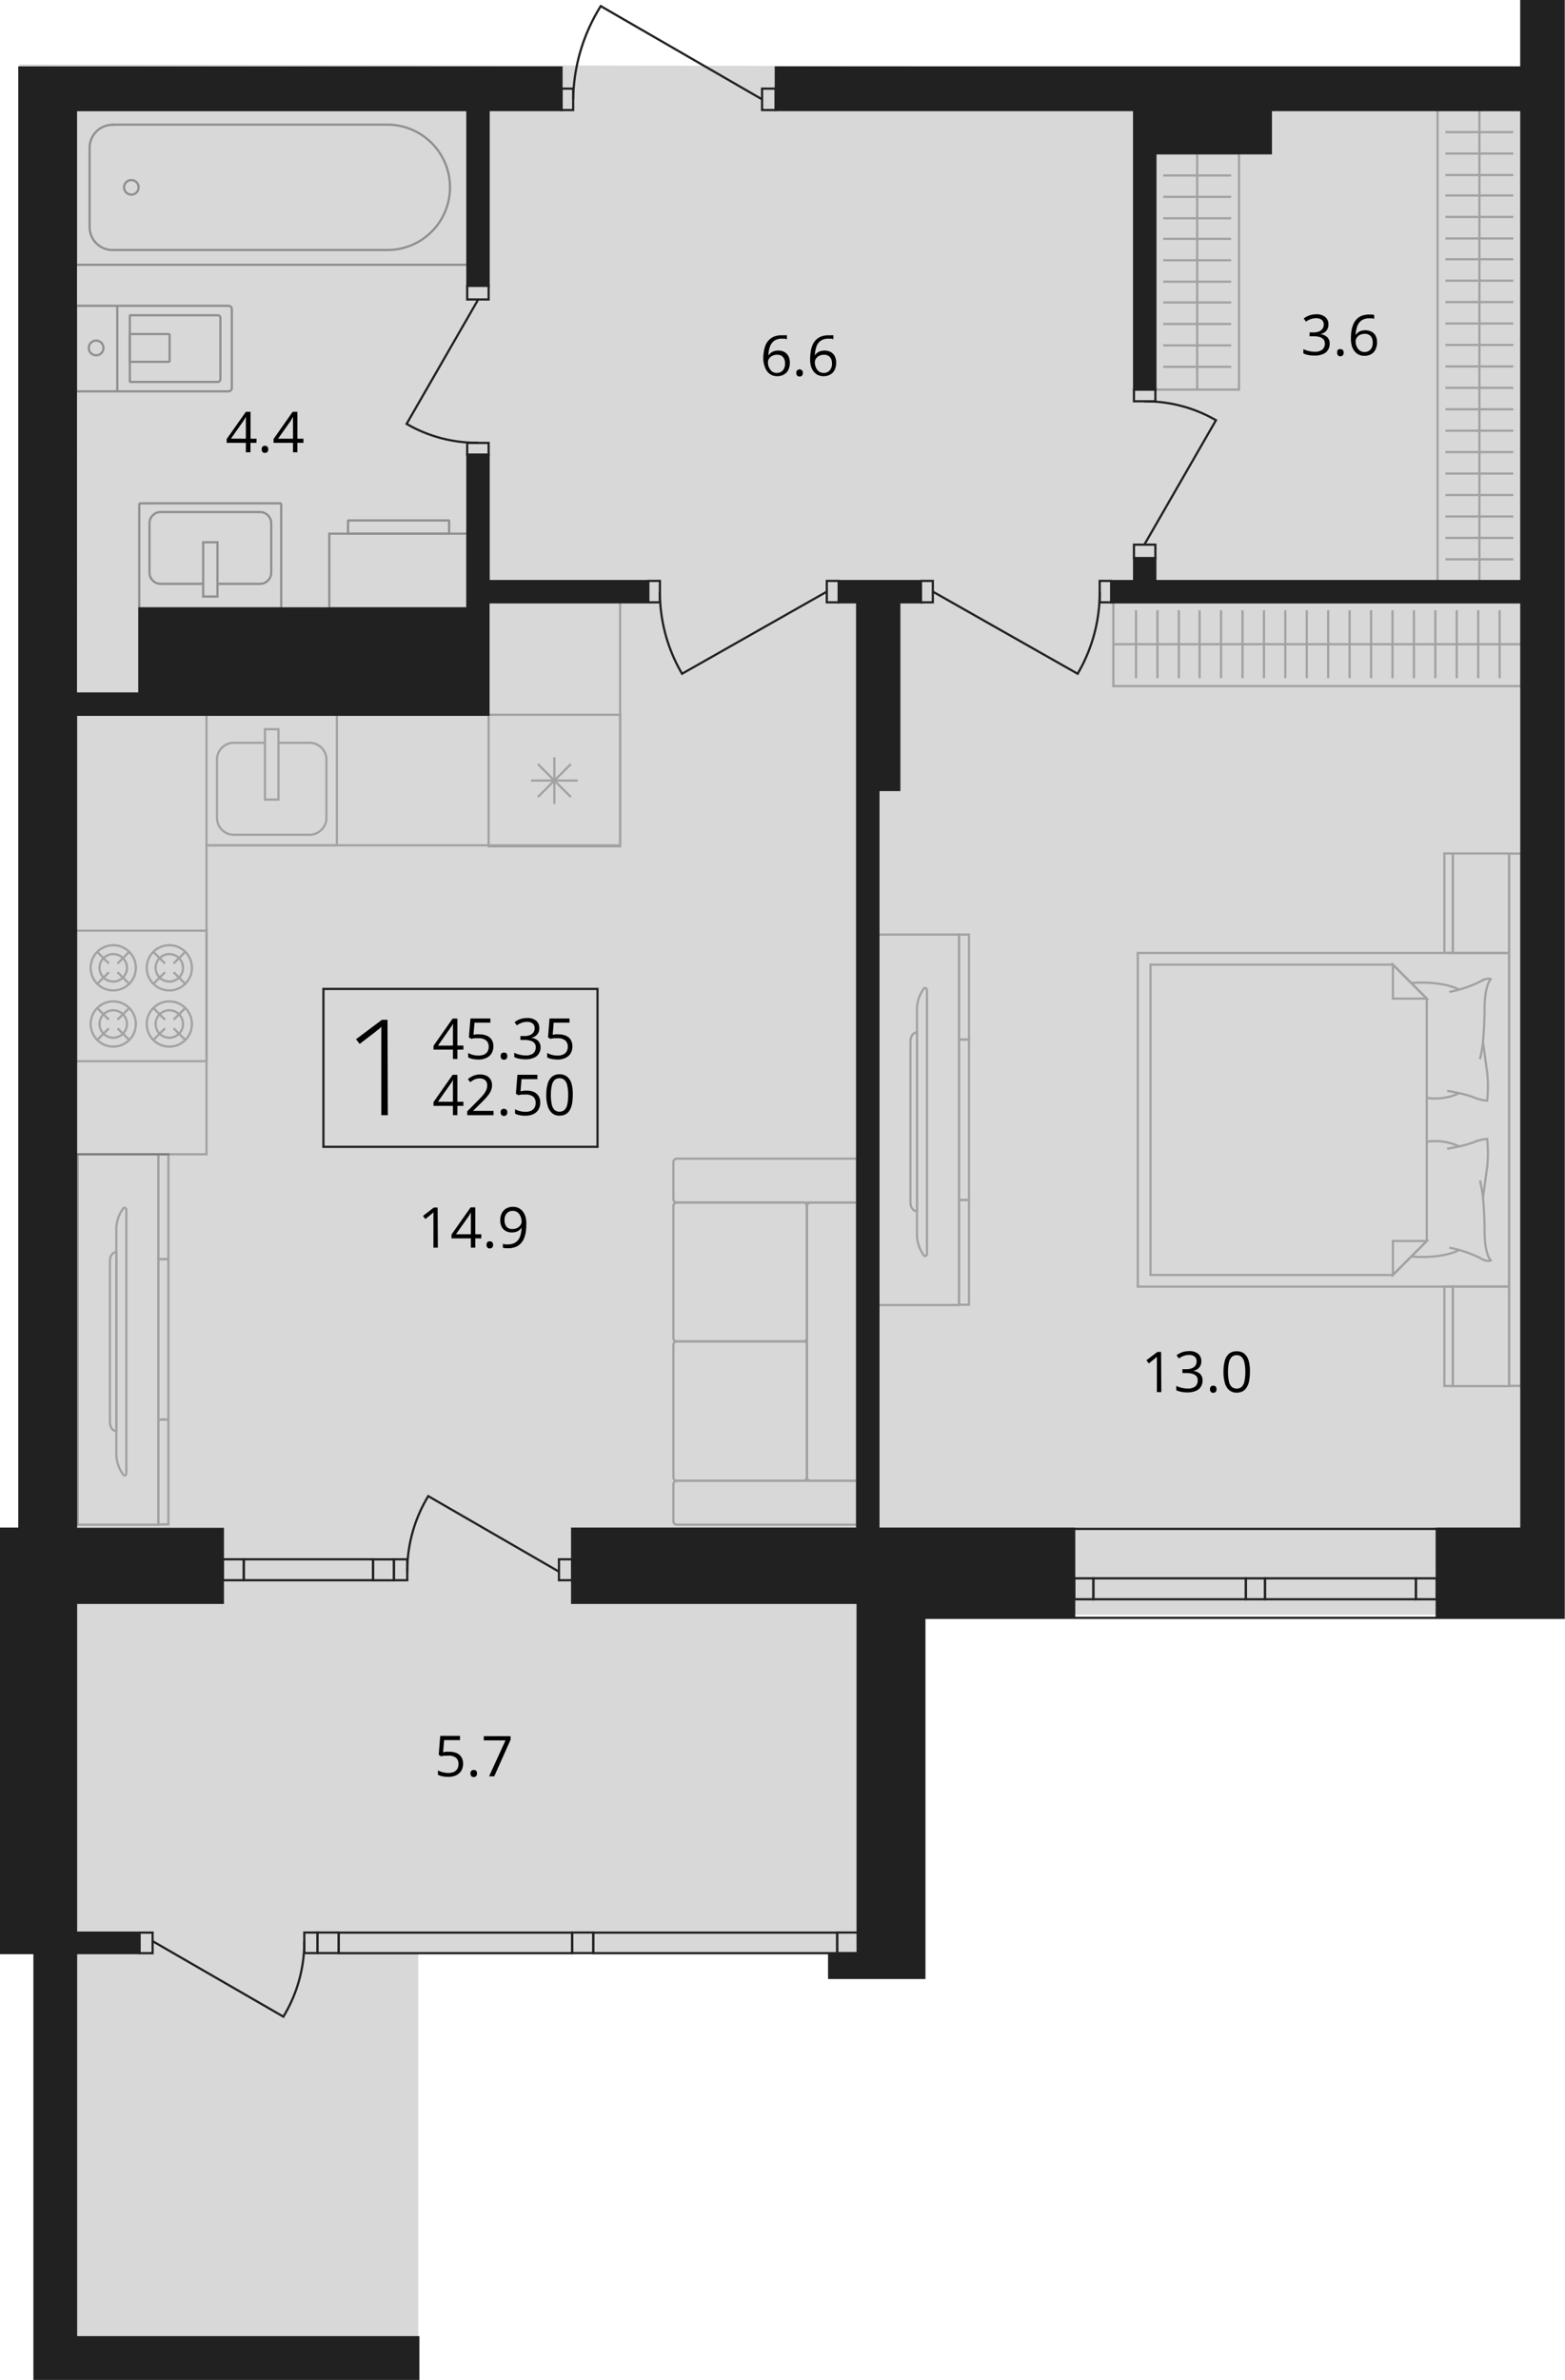 <svg xmlns="http://www.w3.org/2000/svg" viewBox="0 0 197.33 299.93"><defs><style>.cls-1{fill:#d8d8d8;}.cls-2{fill:none;}.cls-2,.cls-5{stroke:#212121;stroke-miterlimit:10;stroke-width:0.28px;}.cls-3{opacity:0.3;}.cls-4{opacity:0.4;}.cls-5{fill:#212121;}</style></defs><g id="Layer_2" data-name="Layer 2"><g id="Layer_2-2" data-name="Layer 2"><polygon class="cls-1" points="191.82 0.14 191.82 8.5 2.44 8.12 2.44 192.65 0.14 192.65 0.14 246.14 4.35 246.14 4.35 299.79 52.74 299.79 52.74 246.14 104.39 246.14 104.39 248.82 116.57 248.82 116.57 203.51 197.18 203.51 197.18 0.14 191.82 0.14"/><rect class="cls-2" x="70.19" y="11.78" width="2.7" height="1.47" transform="translate(84.05 -59.02) rotate(90)"/><rect class="cls-2" x="95.6" y="11.66" width="2.7" height="1.71" transform="translate(109.46 -84.43) rotate(90)"/><path class="cls-2" d="M72.27,12.52A22.71,22.71,0,0,1,75.75.77L96.09,12.52"/><rect class="cls-2" x="58.91" y="55.82" width="2.7" height="1.47"/><rect class="cls-2" x="58.91" y="36.03" width="2.7" height="1.71"/><path class="cls-2" d="M60.27,55.8a17.6,17.6,0,0,1-9-2.38l9-15.63"/><path d="M55.21,157.24h-.56v-3.93c0-.1,0-.19,0-.27a2.28,2.28,0,0,1,0-.26,1.71,1.71,0,0,1-.21.19l-.23.2-.57.46-.31-.39,1.37-1.06h.48Z"/><path d="M60.69,156.07h-.76v1.17h-.56v-1.17H56.93v-.49l2.41-3.42h.59v3.39h.76Zm-1.32-.52V153.9c0-.13,0-.25,0-.35a2.71,2.71,0,0,1,0-.29c0-.08,0-.17,0-.25s0-.16,0-.24h0a2.7,2.7,0,0,1-.15.29,2.29,2.29,0,0,1-.17.28l-1.56,2.21Z"/><path d="M61.35,156.88a.46.46,0,0,1,.11-.34.43.43,0,0,1,.29-.1.44.44,0,0,1,.3.1.43.43,0,0,1,.12.34.45.45,0,0,1-.12.35.44.44,0,0,1-.3.11.44.44,0,0,1-.29-.11A.49.49,0,0,1,61.35,156.88Z"/><path d="M66.36,154.34a6.69,6.69,0,0,1-.06.9,4,4,0,0,1-.22.81,2.06,2.06,0,0,1-.42.66,1.63,1.63,0,0,1-.66.44,2.43,2.43,0,0,1-.94.16h-.34l-.31-.06v-.5a1.11,1.11,0,0,0,.3.07,1.87,1.87,0,0,0,.34,0,1.6,1.6,0,0,0,1-.28,1.52,1.52,0,0,0,.54-.76,3.92,3.92,0,0,0,.18-1.07h0a1.27,1.27,0,0,1-.27.3,1.36,1.36,0,0,1-.41.23,1.89,1.89,0,0,1-.56.08,1.53,1.53,0,0,1-.76-.18,1.22,1.22,0,0,1-.51-.52,1.76,1.76,0,0,1-.18-.83,1.93,1.93,0,0,1,.19-.9,1.45,1.45,0,0,1,.56-.59,1.67,1.67,0,0,1,.85-.21,1.74,1.74,0,0,1,.69.14,1.68,1.68,0,0,1,.54.43,2,2,0,0,1,.35.69A3.16,3.16,0,0,1,66.36,154.34Zm-1.71-1.74a1,1,0,0,0-.74.3,1.23,1.23,0,0,0-.29.91,1.17,1.17,0,0,0,.25.79.93.93,0,0,0,.75.29,1.28,1.28,0,0,0,.61-.14,1.09,1.09,0,0,0,.4-.36.79.79,0,0,0,.14-.45,1.73,1.73,0,0,0-.27-.9,1.07,1.07,0,0,0-.35-.32A1,1,0,0,0,64.65,152.6Z"/><path d="M56.7,220.77a2.21,2.21,0,0,1,.89.17,1.34,1.34,0,0,1,.59.51,1.48,1.48,0,0,1,.21.81,1.7,1.7,0,0,1-.22.89,1.53,1.53,0,0,1-.65.58,2.25,2.25,0,0,1-1,.2,3.35,3.35,0,0,1-.73-.07,1.66,1.66,0,0,1-.57-.2v-.55a2.16,2.16,0,0,0,.61.24,2.86,2.86,0,0,0,.7.09,1.74,1.74,0,0,0,.67-.12,1,1,0,0,0,.45-.38,1.09,1.09,0,0,0,.16-.63,1,1,0,0,0-.31-.78,1.45,1.45,0,0,0-1-.27l-.47,0-.42.08-.29-.19.19-2.38H58v.53H56l-.13,1.53.34-.06A3.28,3.28,0,0,1,56.7,220.77Z"/><path d="M59.32,223.5a.43.43,0,0,1,.12-.34.41.41,0,0,1,.29-.1.38.38,0,0,1,.41.44.45.45,0,0,1-.12.35.44.44,0,0,1-.29.11.42.42,0,0,1-.29-.11A.45.45,0,0,1,59.32,223.5Z"/><path d="M61.67,223.86l2.07-4.53H61v-.53h3.38v.45l-2.06,4.61Z"/><path d="M146.43,175.44h-.56V171.5a2.62,2.62,0,0,0,0-.27,2.29,2.29,0,0,1,0-.25l-.2.19-.24.19-.57.47-.31-.4,1.38-1.05h.47Z"/><path d="M151.47,171.56a1.25,1.25,0,0,1-.13.59,1.16,1.16,0,0,1-.36.4,1.46,1.46,0,0,1-.56.22v0a1.48,1.48,0,0,1,.91.39,1.13,1.13,0,0,1,.3.81,1.42,1.42,0,0,1-.21.78,1.24,1.24,0,0,1-.63.53,2.57,2.57,0,0,1-1.08.2,3.38,3.38,0,0,1-.74-.07,2.54,2.54,0,0,1-.66-.21v-.54a3.5,3.5,0,0,0,.69.24,3.08,3.08,0,0,0,.72.09,1.51,1.51,0,0,0,1-.27,1,1,0,0,0,.3-.76.79.79,0,0,0-.17-.53,1,1,0,0,0-.49-.29,2.48,2.48,0,0,0-.77-.1h-.5v-.49h.51a1.78,1.78,0,0,0,.69-.12,1,1,0,0,0,.44-.34.91.91,0,0,0,.15-.52.73.73,0,0,0-.25-.6,1.08,1.08,0,0,0-.7-.21,1.88,1.88,0,0,0-.49.06,2.6,2.6,0,0,0-.42.15c-.12.07-.25.14-.38.23l-.29-.4a3,3,0,0,1,.67-.37,2.57,2.57,0,0,1,.9-.15,1.67,1.67,0,0,1,1.17.35A1.17,1.17,0,0,1,151.47,171.56Z"/><path d="M152.57,175.08a.45.45,0,0,1,.12-.35.39.39,0,0,1,.28-.1.44.44,0,0,1,.3.1.45.45,0,0,1,.12.35.43.43,0,0,1-.12.34.4.4,0,0,1-.3.11.36.36,0,0,1-.28-.11A.43.43,0,0,1,152.57,175.08Z"/><path d="M157.6,172.9a6,6,0,0,1-.09,1.1,2.33,2.33,0,0,1-.3.82,1.39,1.39,0,0,1-.51.51,1.57,1.57,0,0,1-.77.18,1.41,1.41,0,0,1-.93-.31,1.81,1.81,0,0,1-.55-.89,4.83,4.83,0,0,1-.18-1.41,5.16,5.16,0,0,1,.16-1.39,1.82,1.82,0,0,1,.53-.9,1.45,1.45,0,0,1,1-.31,1.38,1.38,0,0,1,.94.31,1.81,1.81,0,0,1,.55.89A4.81,4.81,0,0,1,157.6,172.9Zm-2.76,0a5.57,5.57,0,0,0,.11,1.18,1.36,1.36,0,0,0,.35.7,1,1,0,0,0,1.26,0,1.36,1.36,0,0,0,.35-.7,5.5,5.5,0,0,0,.11-1.18,4.8,4.8,0,0,0-.11-1.16,1.39,1.39,0,0,0-.34-.71.86.86,0,0,0-.64-.24.88.88,0,0,0-.64.24,1.47,1.47,0,0,0-.34.71A5.37,5.37,0,0,0,154.84,172.9Z"/><path d="M32.34,55.81h-.76V57H31V55.81H28.58v-.48L31,51.9h.59v3.39h.76ZM31,55.29V53.64c0-.13,0-.24,0-.35A2.44,2.44,0,0,1,31,53c0-.09,0-.18,0-.26s0-.16,0-.24h0a2.7,2.7,0,0,1-.15.29,2.29,2.29,0,0,1-.17.28l-1.56,2.21Z"/><path d="M33,56.62a.46.46,0,0,1,.11-.34.43.43,0,0,1,.29-.1.44.44,0,0,1,.3.1.43.43,0,0,1,.12.34.45.45,0,0,1-.12.35.44.44,0,0,1-.3.11.44.44,0,0,1-.29-.11A.49.49,0,0,1,33,56.62Z"/><path d="M38.26,55.81H37.5V57h-.56V55.81H34.49v-.48L36.9,51.9h.6v3.39h.76Zm-1.32-.52v-2c0-.1,0-.2,0-.28a2.35,2.35,0,0,0,0-.26,1.93,1.93,0,0,0,0-.24h0a2.7,2.7,0,0,1-.15.29,1.48,1.48,0,0,1-.17.28l-1.56,2.21Z"/><path d="M96.24,45.23a5.18,5.18,0,0,1,.07-.89,3.4,3.4,0,0,1,.21-.82,1.92,1.92,0,0,1,.42-.65,1.8,1.8,0,0,1,.65-.45,2.45,2.45,0,0,1,1-.16,1.94,1.94,0,0,1,.33,0,1.17,1.17,0,0,1,.3,0v.49l-.29-.07-.33,0a1.71,1.71,0,0,0-1,.28,1.61,1.61,0,0,0-.53.76,3.59,3.59,0,0,0-.18,1.08h0a1.64,1.64,0,0,1,.28-.31,1.18,1.18,0,0,1,.4-.22,1.55,1.55,0,0,1,.55-.09,1.61,1.61,0,0,1,.78.18,1.28,1.28,0,0,1,.51.52,1.78,1.78,0,0,1,.18.83,2.14,2.14,0,0,1-.19.91,1.36,1.36,0,0,1-.56.58,1.65,1.65,0,0,1-.85.21,1.69,1.69,0,0,1-.68-.14,1.58,1.58,0,0,1-.54-.42,1.86,1.86,0,0,1-.36-.7A3.16,3.16,0,0,1,96.24,45.23ZM97.94,47a1,1,0,0,0,.76-.31,1.27,1.27,0,0,0,.28-.91,1.13,1.13,0,0,0-.25-.78.93.93,0,0,0-.76-.29,1.16,1.16,0,0,0-.6.14,1,1,0,0,0-.4.36.76.76,0,0,0-.14.44,1.89,1.89,0,0,0,.06.47,1.72,1.72,0,0,0,.21.43,1.1,1.1,0,0,0,.35.33A1,1,0,0,0,97.94,47Z"/><path d="M100.41,47a.41.41,0,0,1,.12-.34.42.42,0,0,1,.29-.11.44.44,0,0,1,.29.11.41.41,0,0,1,.12.34.45.45,0,0,1-.12.35.44.44,0,0,1-.29.11.42.42,0,0,1-.29-.11A.45.45,0,0,1,100.41,47Z"/><path d="M102.15,45.23a6.42,6.42,0,0,1,.07-.89,3,3,0,0,1,.22-.82,1.89,1.89,0,0,1,.41-.65,1.84,1.84,0,0,1,.66-.45,2.4,2.4,0,0,1,.94-.16,1.94,1.94,0,0,1,.33,0,1.17,1.17,0,0,1,.3,0v.49a1.77,1.77,0,0,0-.29-.07l-.33,0a1.66,1.66,0,0,0-1,.28,1.49,1.49,0,0,0-.53.76,3.92,3.92,0,0,0-.19,1.08h0a1.31,1.31,0,0,1,.27-.31,1.29,1.29,0,0,1,.4-.22,1.76,1.76,0,0,1,1.33.09,1.28,1.28,0,0,1,.51.52,1.78,1.78,0,0,1,.18.83,2,2,0,0,1-.19.91,1.34,1.34,0,0,1-.55.58,1.69,1.69,0,0,1-.86.21,1.72,1.72,0,0,1-.68-.14,1.68,1.68,0,0,1-.54-.42,2.2,2.2,0,0,1-.36-.7A3.5,3.5,0,0,1,102.15,45.23ZM103.86,47a1,1,0,0,0,.75-.31,1.27,1.27,0,0,0,.29-.91,1.13,1.13,0,0,0-.26-.78.93.93,0,0,0-.76-.29,1.16,1.16,0,0,0-.6.14,1.07,1.07,0,0,0-.4.36.84.84,0,0,0-.14.44,1.53,1.53,0,0,0,.07.47,1.4,1.4,0,0,0,.2.43,1.1,1.1,0,0,0,.35.33A1,1,0,0,0,103.86,47Z"/><path d="M167.5,40.9a1.18,1.18,0,0,1-.13.58,1,1,0,0,1-.37.41,1.35,1.35,0,0,1-.55.22v0a1.5,1.5,0,0,1,.91.39,1.11,1.11,0,0,1,.3.81,1.42,1.42,0,0,1-.21.78,1.29,1.29,0,0,1-.63.53,2.58,2.58,0,0,1-1.08.19,4.18,4.18,0,0,1-.74-.06,2.54,2.54,0,0,1-.66-.21V44a3.5,3.5,0,0,0,.69.24,3,3,0,0,0,.72.09,1.46,1.46,0,0,0,1-.28,1,1,0,0,0,.3-.75.77.77,0,0,0-.17-.53,1.08,1.08,0,0,0-.49-.3,2.86,2.86,0,0,0-.77-.09h-.5v-.49h.5a1.79,1.79,0,0,0,.7-.12,1,1,0,0,0,.44-.35.89.89,0,0,0,.15-.52.72.72,0,0,0-.25-.59,1.1,1.1,0,0,0-.7-.21,1.88,1.88,0,0,0-.49.06,1.5,1.5,0,0,0-.42.15,2.88,2.88,0,0,0-.38.22l-.29-.39a2.49,2.49,0,0,1,.67-.37,2.53,2.53,0,0,1,.9-.16,1.67,1.67,0,0,1,1.17.36A1.17,1.17,0,0,1,167.5,40.9Z"/><path d="M168.6,44.41a.46.46,0,0,1,.11-.34A.43.43,0,0,1,169,44a.44.44,0,0,1,.3.1.43.43,0,0,1,.12.34.45.45,0,0,1-.12.35.4.4,0,0,1-.3.11.39.39,0,0,1-.29-.11A.49.49,0,0,1,168.6,44.41Z"/><path d="M170.34,42.61a6.54,6.54,0,0,1,.06-.89,4,4,0,0,1,.22-.81,2.06,2.06,0,0,1,.42-.66,1.8,1.8,0,0,1,.65-.45,2.64,2.64,0,0,1,.94-.16l.34,0,.3.05v.49a1.36,1.36,0,0,0-.29-.06,1.83,1.83,0,0,0-.33,0,1.65,1.65,0,0,0-1,.28,1.57,1.57,0,0,0-.53.76,3.92,3.92,0,0,0-.19,1.08h0a1.4,1.4,0,0,1,.28-.32,1.18,1.18,0,0,1,.4-.22,1.81,1.81,0,0,1,1.32.1,1.24,1.24,0,0,1,.52.52,1.76,1.76,0,0,1,.18.83,1.93,1.93,0,0,1-.2.9,1.31,1.31,0,0,1-.55.59,1.65,1.65,0,0,1-.85.2,1.53,1.53,0,0,1-.68-.14,1.37,1.37,0,0,1-.54-.42,1.86,1.86,0,0,1-.36-.7A3.16,3.16,0,0,1,170.34,42.61Zm1.7,1.75a1,1,0,0,0,.76-.3,1.29,1.29,0,0,0,.28-.91,1.15,1.15,0,0,0-.25-.79,1,1,0,0,0-.76-.29,1.34,1.34,0,0,0-.61.14,1.14,1.14,0,0,0-.39.36.79.79,0,0,0-.14.45,1.88,1.88,0,0,0,.06.46,1.78,1.78,0,0,0,.21.44,1.07,1.07,0,0,0,.35.32A1,1,0,0,0,172,44.36Z"/><path d="M58.43,132.28h-.76v1.18h-.56v-1.18H54.66v-.48l2.41-3.43h.6v3.4h.76Zm-1.32-.51v-2c0-.11,0-.2,0-.29s0-.17,0-.26V129h0l-.15.29-.18.27-1.56,2.22Z"/><path d="M60.51,130.36a2.13,2.13,0,0,1,.9.18,1.31,1.31,0,0,1,.59.5,1.5,1.5,0,0,1,.21.81,1.72,1.72,0,0,1-.23.9,1.4,1.4,0,0,1-.65.57,2.22,2.22,0,0,1-1,.21,4.21,4.21,0,0,1-.73-.07,1.89,1.89,0,0,1-.57-.21v-.55a2.67,2.67,0,0,0,.61.25,3.42,3.42,0,0,0,.7.08,1.71,1.71,0,0,0,.67-.12.93.93,0,0,0,.45-.37,1.14,1.14,0,0,0,.16-.63,1,1,0,0,0-.31-.78,1.39,1.39,0,0,0-1-.28,2.63,2.63,0,0,0-.47,0,3.51,3.51,0,0,0-.43.07l-.29-.19.2-2.37h2.51v.52h-2l-.13,1.53.34-.06A3.38,3.38,0,0,1,60.51,130.36Z"/><path d="M63.13,133.1a.45.45,0,0,1,.12-.35.48.48,0,0,1,.29-.1.51.51,0,0,1,.3.1.45.45,0,0,1,.12.35.46.46,0,0,1-.12.35.45.45,0,0,1-.3.1.43.43,0,0,1-.29-.1A.46.46,0,0,1,63.13,133.1Z"/><path d="M68,129.58a1.25,1.25,0,0,1-.13.59,1.16,1.16,0,0,1-.36.4,1.46,1.46,0,0,1-.56.22v0a1.5,1.5,0,0,1,.91.39,1.13,1.13,0,0,1,.3.81,1.42,1.42,0,0,1-.21.78,1.24,1.24,0,0,1-.63.53,2.57,2.57,0,0,1-1.08.2,4.14,4.14,0,0,1-.74-.07,2.54,2.54,0,0,1-.66-.21v-.54a3.5,3.5,0,0,0,.69.24,3.08,3.08,0,0,0,.72.09,1.51,1.51,0,0,0,1-.27,1,1,0,0,0,.3-.76.77.77,0,0,0-.17-.53,1,1,0,0,0-.49-.29,2.48,2.48,0,0,0-.77-.1h-.5v-.49h.5a1.79,1.79,0,0,0,.7-.12,1,1,0,0,0,.44-.34.91.91,0,0,0,.15-.52.73.73,0,0,0-.25-.6,1.08,1.08,0,0,0-.7-.21,1.88,1.88,0,0,0-.49.06,2.6,2.6,0,0,0-.42.15,3.85,3.85,0,0,0-.38.23l-.29-.4a2.49,2.49,0,0,1,.67-.37,2.57,2.57,0,0,1,.9-.15,1.67,1.67,0,0,1,1.17.35A1.17,1.17,0,0,1,68,129.58Z"/><path d="M70.48,130.36a2,2,0,0,1,.89.18,1.26,1.26,0,0,1,.59.5,1.5,1.5,0,0,1,.21.81,1.72,1.72,0,0,1-.22.9,1.45,1.45,0,0,1-.65.57,2.25,2.25,0,0,1-1,.21,4.11,4.11,0,0,1-.73-.07,2.07,2.07,0,0,1-.58-.21v-.55a2.76,2.76,0,0,0,.62.25,3.42,3.42,0,0,0,.7.08,1.74,1.74,0,0,0,.67-.12,1,1,0,0,0,.45-.37,1.14,1.14,0,0,0,.16-.63,1,1,0,0,0-.31-.78,1.42,1.42,0,0,0-1-.28,2.71,2.71,0,0,0-.47,0,3,3,0,0,0-.42.07l-.29-.19.19-2.37h2.52v.52h-2l-.12,1.53.34-.06A3.18,3.18,0,0,1,70.48,130.36Z"/><path d="M58.43,139.37h-.76v1.17h-.56v-1.17H54.66v-.48l2.41-3.43h.6v3.39h.76Zm-1.32-.52v-2c0-.1,0-.2,0-.28s0-.18,0-.26v-.24h0l-.15.3a3.16,3.16,0,0,1-.18.27l-1.56,2.21Z"/><path d="M62.23,140.54H58.91v-.48l1.36-1.37c.25-.25.46-.48.63-.68a2.51,2.51,0,0,0,.39-.59,1.46,1.46,0,0,0,.14-.63.84.84,0,0,0-.26-.66,1,1,0,0,0-.67-.22,1.62,1.62,0,0,0-.64.12,2.51,2.51,0,0,0-.57.35L59,136a1.9,1.9,0,0,1,.44-.3,2,2,0,0,1,.5-.21,2.2,2.2,0,0,1,.58-.08,2,2,0,0,1,.81.16,1.19,1.19,0,0,1,.52.47,1.28,1.28,0,0,1,.19.71,1.71,1.71,0,0,1-.16.75,3.08,3.08,0,0,1-.45.68c-.19.23-.41.46-.67.72L59.64,140v0h2.59Z"/><path d="M63.13,140.18a.38.38,0,0,1,.41-.44.45.45,0,0,1,.3.1.43.43,0,0,1,.12.34.45.45,0,0,1-.12.35.46.46,0,0,1-.3.11.44.44,0,0,1-.29-.11A.45.45,0,0,1,63.13,140.18Z"/><path d="M66.42,137.45a2.22,2.22,0,0,1,.9.17,1.4,1.4,0,0,1,.59.51,1.48,1.48,0,0,1,.21.81,1.8,1.8,0,0,1-.22.89,1.52,1.52,0,0,1-.65.58,2.39,2.39,0,0,1-1,.2,3.45,3.45,0,0,1-.74-.07,1.82,1.82,0,0,1-.57-.2v-.55a2.36,2.36,0,0,0,.62.24,2.84,2.84,0,0,0,.69.09,1.79,1.79,0,0,0,.68-.12,1,1,0,0,0,.45-.38,1.17,1.17,0,0,0,.16-.63,1,1,0,0,0-.31-.78,1.47,1.47,0,0,0-1-.27l-.47,0-.42.08-.29-.19.19-2.38h2.52V136h-2l-.13,1.53.34-.06A3.38,3.38,0,0,1,66.42,137.45Z"/><path d="M72.22,138a6.12,6.12,0,0,1-.09,1.1,2.64,2.64,0,0,1-.3.82,1.34,1.34,0,0,1-.52.51,1.61,1.61,0,0,1-.76.17,1.36,1.36,0,0,1-.93-.31,1.77,1.77,0,0,1-.55-.89,4.39,4.39,0,0,1-.19-1.4,5.21,5.21,0,0,1,.17-1.4,1.83,1.83,0,0,1,.53-.89,1.44,1.44,0,0,1,1-.32,1.46,1.46,0,0,1,.94.31,1.84,1.84,0,0,1,.55.9A4.76,4.76,0,0,1,72.22,138Zm-2.76,0a5.4,5.4,0,0,0,.11,1.17,1.39,1.39,0,0,0,.35.71,1,1,0,0,0,1.26,0,1.4,1.4,0,0,0,.35-.7,5.57,5.57,0,0,0,.11-1.18,5.47,5.47,0,0,0-.11-1.17,1.43,1.43,0,0,0-.34-.7.88.88,0,0,0-.64-.24.86.86,0,0,0-.64.24,1.35,1.35,0,0,0-.34.7A5.47,5.47,0,0,0,69.46,138Z"/><path d="M48.9,140.54h-.82v-9.92c0-.25,0-.47,0-.66s0-.38,0-.56a4.9,4.9,0,0,1-.43.39l-.53.42-1.77,1.35-.46-.59,3.27-2.45h.7Z"/><rect class="cls-2" x="40.78" y="124.63" width="34.56" height="19.9"/><rect class="cls-2" x="47.03" y="196.51" width="2.64" height="2.64" transform="translate(-149.48 246.19) rotate(-90)"/><rect class="cls-2" x="28.1" y="196.51" width="2.64" height="2.64" transform="translate(-168.41 227.25) rotate(-90)"/><rect class="cls-2" x="30.74" y="196.51" width="16.29" height="2.64" transform="translate(77.77 395.66) rotate(-180)"/><rect class="cls-2" x="49.19" y="196.99" width="2.64" height="1.67" transform="translate(248.34 147.32) rotate(90)"/><rect class="cls-2" x="69.98" y="196.99" width="2.64" height="1.67" transform="translate(269.14 126.53) rotate(90)"/><path class="cls-2" d="M51.35,198.07A18.16,18.16,0,0,1,54,188.55l16.48,9.52"/><rect class="cls-2" x="135.34" y="199.03" width="2.64" height="2.4" transform="translate(-63.57 336.89) rotate(-90)"/><rect class="cls-2" x="156.97" y="199.03" width="2.64" height="2.4" transform="translate(-41.93 358.52) rotate(-90)"/><rect class="cls-2" x="178.52" y="198.91" width="2.64" height="2.64" transform="translate(-20.38 380.07) rotate(-90)"/><rect class="cls-2" x="137.86" y="198.91" width="19.23" height="2.64"/><rect class="cls-2" x="159.49" y="198.91" width="19.03" height="2.64"/><line class="cls-2" x1="135.46" y1="203.89" x2="181.16" y2="203.89"/><line class="cls-2" x1="181.16" y1="192.68" x2="135.46" y2="192.68"/><g class="cls-3"><rect class="cls-2" x="9.59" y="117.29" width="16.45" height="16.45" transform="translate(35.63 251.03) rotate(-180)"/><circle class="cls-2" cx="14.28" cy="121.97" r="2.85"/><circle class="cls-2" cx="14.28" cy="121.97" r="1.73"/><line class="cls-2" x1="12.26" y1="119.96" x2="13.73" y2="121.43"/><line class="cls-2" x1="14.82" y1="122.52" x2="16.29" y2="123.99"/><line class="cls-2" x1="12.26" y1="123.99" x2="13.73" y2="122.52"/><line class="cls-2" x1="14.82" y1="121.43" x2="16.29" y2="119.96"/><circle class="cls-2" cx="21.35" cy="121.97" r="2.85"/><circle class="cls-2" cx="21.35" cy="121.97" r="1.73"/><line class="cls-2" x1="19.34" y1="119.96" x2="20.81" y2="121.43"/><line class="cls-2" x1="21.89" y1="122.52" x2="23.36" y2="123.99"/><line class="cls-2" x1="19.34" y1="123.99" x2="20.81" y2="122.52"/><line class="cls-2" x1="21.89" y1="121.43" x2="23.36" y2="119.96"/><circle class="cls-2" cx="14.28" cy="129.05" r="2.85"/><circle class="cls-2" cx="14.28" cy="129.05" r="1.73"/><line class="cls-2" x1="12.26" y1="127.04" x2="13.73" y2="128.51"/><line class="cls-2" x1="14.82" y1="129.59" x2="16.29" y2="131.06"/><line class="cls-2" x1="12.26" y1="131.06" x2="13.73" y2="129.59"/><line class="cls-2" x1="14.82" y1="128.51" x2="16.29" y2="127.04"/><circle class="cls-2" cx="21.35" cy="129.05" r="2.85"/><circle class="cls-2" cx="21.35" cy="129.05" r="1.73"/><line class="cls-2" x1="19.34" y1="127.04" x2="20.81" y2="128.51"/><line class="cls-2" x1="21.89" y1="129.59" x2="23.36" y2="131.06"/><line class="cls-2" x1="19.34" y1="131.06" x2="20.81" y2="129.59"/><line class="cls-2" x1="21.89" y1="128.51" x2="23.36" y2="127.04"/><rect class="cls-2" x="26.04" y="89.95" width="16.44" height="16.58"/><path class="cls-2" d="M33.41,93.61H29.47a2.12,2.12,0,0,0-2.11,2.13v7.33a2.12,2.12,0,0,0,2.11,2.13h9.58a2.13,2.13,0,0,0,2.11-2.13V95.74a2.13,2.13,0,0,0-2.11-2.13H35.11"/><rect class="cls-2" x="33.41" y="91.9" width="1.7" height="8.87"/><rect class="cls-2" x="61.61" y="90.08" width="16.58" height="16.58" transform="translate(139.8 196.74) rotate(-180)"/><line class="cls-2" x1="72.84" y1="98.37" x2="66.96" y2="98.37"/><line class="cls-2" x1="69.9" y1="95.43" x2="69.9" y2="101.31"/><line class="cls-2" x1="71.98" y1="96.29" x2="67.82" y2="100.45"/><line class="cls-2" x1="67.82" y1="96.29" x2="71.98" y2="100.45"/><polyline class="cls-2" points="9.59 145.47 26.04 145.47 26.04 106.53 78.19 106.53 78.19 75.93"/></g><g class="cls-3"><polygon class="cls-2" points="19.97 145.47 19.97 168.81 19.97 192.15 9.81 192.15 9.81 168.81 9.81 145.47 19.97 145.47"/><polygon class="cls-2" points="21.23 178.9 21.23 189.01 21.23 192.12 19.97 192.12 19.97 189.01 19.97 178.9 21.23 178.9"/><polygon class="cls-2" points="21.23 158.69 21.23 168.79 21.23 178.9 19.97 178.9 19.97 168.79 19.97 158.69 21.23 158.69"/><polygon class="cls-2" points="21.23 145.47 21.23 148.58 21.23 158.69 19.97 158.69 19.97 148.58 19.97 145.47 21.23 145.47"/><path class="cls-2" d="M15.56,152.27c.14-.18.37,0,.37.22v33.16c0,.26-.23.39-.37.21h0a4.35,4.35,0,0,1-.89-2.72V155a4.38,4.38,0,0,1,.89-2.73Z"/><path class="cls-2" d="M14.67,157.79v22.56h0c-.45,0-.81-.49-.81-1.09V158.88c0-.6.36-1.09.81-1.09Z"/></g><g class="cls-3"><rect class="cls-2" x="84.52" y="169.42" width="17.59" height="16.81" rx="0.42" transform="translate(-84.51 271.14) rotate(-90)"/><rect class="cls-2" x="84.56" y="151.9" width="17.52" height="16.81" rx="0.42" transform="translate(-66.99 253.62) rotate(-90)"/><path class="cls-2" d="M84.91,146.45v4.67a.43.43,0,0,0,.43.43h22.74c.24,0,0-.19,0-.43v-4.67c0-.24.24-.43,0-.43H85.34A.43.43,0,0,0,84.91,146.45Z"/><path class="cls-2" d="M84.91,187.05v4.67a.43.43,0,0,0,.43.43h22.74c.24,0,0-.19,0-.43v-4.67c0-.23.24-.43,0-.43H85.34A.43.43,0,0,0,84.91,187.05Z"/><path class="cls-2" d="M102.19,186.62h5.89c.24,0,0-.19,0-.43V152c0-.24.24-.43,0-.43h-5.89a.43.43,0,0,0-.43.43v34.21A.43.43,0,0,0,102.19,186.62Z"/></g><g class="cls-4"><circle class="cls-2" cx="12.12" cy="43.85" r="0.93"/><path class="cls-2" d="M28.81,49.32H9.59s0,0,0-.08V38.62s0-.08,0-.08H28.81a.42.42,0,0,1,.42.42V48.9A.42.42,0,0,1,28.81,49.32Z"/><path class="cls-2" d="M16.46,39.73h11a.33.33,0,0,1,.33.33V47.8a.33.33,0,0,1-.33.33h-11a.09.09,0,0,1-.09-.09V39.81a.09.09,0,0,1,.09-.09Z"/><line class="cls-2" x1="14.79" y1="38.54" x2="14.79" y2="49.32"/><path class="cls-2" d="M16.37,42.1h4.88a.14.14,0,0,1,.14.14v3.22a.14.14,0,0,1-.14.14H16.37a0,0,0,0,1,0,0V42.1a0,0,0,0,1,0,0Z"/></g><g class="cls-4"><path class="cls-2" d="M19.91,61.1H33a.16.16,0,0,1,.16.16V78.85A.16.16,0,0,1,33,79H19.91a0,0,0,0,1,0,0V61.1a0,0,0,0,1,0,0Z" transform="translate(-43.54 96.59) rotate(-90)"/><path class="cls-2" d="M25.63,73.58H20.27a1.41,1.41,0,0,1-1.42-1.41V65.94a1.41,1.41,0,0,1,1.42-1.41H32.78a1.42,1.42,0,0,1,1.42,1.41v6.23a1.42,1.42,0,0,1-1.42,1.41H27.42"/><rect class="cls-2" x="23.1" y="70.87" width="6.84" height="1.8" transform="translate(98.29 45.24) rotate(90)"/></g><g class="cls-4"><rect class="cls-2" x="45.52" y="63.26" width="9.41" height="17.41" transform="translate(122.19 21.74) rotate(90)"/><path class="cls-2" d="M49.47,60.05h1.62a0,0,0,0,1,0,0V72.8a0,0,0,0,1,0,0H49.47a.05.05,0,0,1-.05-.05V60.1A.05.05,0,0,1,49.47,60.05Z" transform="matrix(0, 1, -1, 0, 116.68, 16.17)"/></g><g class="cls-4"><rect class="cls-2" x="9.59" y="13.87" width="49.66" height="19.5"/><path class="cls-2" d="M14.19,15.71H48.84a7.9,7.9,0,0,1,7.9,7.9v0a7.9,7.9,0,0,1-7.9,7.9H14.19a2.89,2.89,0,0,1-2.89-2.89v-10a2.89,2.89,0,0,1,2.89-2.89Z"/><circle class="cls-2" cx="16.56" cy="23.61" r="0.92"/></g><g class="cls-3"><polygon class="cls-2" points="120.92 117.78 120.92 141.12 120.92 164.47 110.76 164.47 110.76 141.12 110.76 117.78 120.92 117.78"/><polygon class="cls-2" points="122.18 151.22 122.18 161.32 122.18 164.43 120.92 164.43 120.92 161.32 120.92 151.22 122.18 151.22"/><polygon class="cls-2" points="122.18 131 122.18 141.11 122.18 151.22 120.92 151.22 120.92 141.11 120.92 131 122.18 131"/><polygon class="cls-2" points="122.18 117.78 122.18 120.89 122.18 131 120.92 131 120.92 120.89 120.92 117.78 122.18 117.78"/><path class="cls-2" d="M116.5,124.58c.14-.17.38,0,.38.22V158c0,.26-.24.39-.38.22h0a4.46,4.46,0,0,1-.88-2.73V127.31a4.46,4.46,0,0,1,.88-2.73Z"/><path class="cls-2" d="M115.62,130.1v22.56h0c-.45,0-.82-.49-.82-1.09V131.19c0-.6.37-1.09.82-1.09Z"/></g><g class="cls-3"><polygon class="cls-2" points="190.28 162.15 190.28 141.12 190.28 120.1 143.46 120.1 143.46 141.12 143.46 162.15 190.28 162.15"/><polygon class="cls-2" points="175.63 160.68 179.9 156.4 179.9 125.85 175.63 121.57 145.07 121.57 145.07 160.68 175.63 160.68"/><polygon class="cls-2" points="179.9 156.4 175.63 156.4 175.63 160.68 179.9 156.4"/><path class="cls-2" d="M186.61,148.76a21.19,21.19,0,0,1,.38,2.14c.09,1,.2,2.6.2,4.24,0,2.94.77,3.71.77,3.71s-.45.25-1.33-.31a15.34,15.34,0,0,0-3.89-1.3"/><path class="cls-2" d="M177.94,158.36s3.69.36,6.05-.82"/><path class="cls-2" d="M187,150.9s.31-2.35.52-3.85a17.57,17.57,0,0,0,0-3.51,5.71,5.71,0,0,0-1.82.46,14.3,14.3,0,0,1-1.88.51c-.74.16-1.35.26-1.35.26"/><path class="cls-2" d="M179.9,143.89a7.13,7.13,0,0,1,4.09.59"/><polygon class="cls-2" points="179.9 125.85 175.63 125.85 175.63 121.57 179.9 125.85"/><path class="cls-2" d="M186.61,133.49a21.19,21.19,0,0,0,.38-2.14c.09-1.06.2-2.61.2-4.24,0-2.94.77-3.72.77-3.72s-.45-.24-1.33.32a15.34,15.34,0,0,1-3.89,1.3"/><path class="cls-2" d="M177.94,123.88s3.69-.35,6.05.83"/><path class="cls-2" d="M187,131.35s.31,2.35.52,3.85a17.57,17.57,0,0,1,0,3.51,5.71,5.71,0,0,1-1.82-.46,14.29,14.29,0,0,0-1.88-.52c-.74-.16-1.35-.25-1.35-.25"/><path class="cls-2" d="M179.9,138.36a7.13,7.13,0,0,0,4.09-.59"/><rect class="cls-2" x="157.5" y="140.35" width="67.09" height="1.55" transform="translate(332.17 -49.93) rotate(90)"/><polygon class="cls-2" points="183.18 107.56 183.18 113.33 183.18 120.1 190.28 120.1 190.28 113.33 190.28 107.56 183.18 107.56"/><polygon class="cls-2" points="182.12 107.56 182.12 113.32 182.12 120.08 183.18 120.08 183.18 113.32 183.18 107.56 182.12 107.56"/><polygon class="cls-2" points="183.18 162.15 183.18 168.92 183.18 174.69 190.28 174.69 190.28 168.92 190.28 162.15 183.18 162.15"/><polygon class="cls-2" points="182.12 162.15 182.12 168.91 182.12 174.67 183.18 174.67 183.18 168.91 183.18 162.15 182.12 162.15"/></g><g class="cls-3"><polygon class="cls-2" points="191.82 75.91 140.38 75.91 140.38 86.47 191.82 86.47 191.82 81.19 191.82 75.91"/><line class="cls-2" x1="140.38" y1="81.19" x2="191.82" y2="81.19"/><line class="cls-2" x1="151.26" y1="76.91" x2="151.26" y2="85.47"/><line class="cls-2" x1="153.96" y1="76.91" x2="153.96" y2="85.47"/><line class="cls-2" x1="156.67" y1="76.91" x2="156.67" y2="85.47"/><line class="cls-2" x1="143.24" y1="76.91" x2="143.24" y2="85.47"/><line class="cls-2" x1="145.94" y1="76.91" x2="145.94" y2="85.47"/><line class="cls-2" x1="148.64" y1="76.91" x2="148.64" y2="85.47"/><line class="cls-2" x1="159.37" y1="76.91" x2="159.37" y2="85.47"/><line class="cls-2" x1="162.07" y1="76.91" x2="162.07" y2="85.47"/><line class="cls-2" x1="164.77" y1="76.91" x2="164.77" y2="85.47"/><line class="cls-2" x1="167.47" y1="76.91" x2="167.47" y2="85.47"/><line class="cls-2" x1="170.17" y1="76.91" x2="170.17" y2="85.47"/><line class="cls-2" x1="172.88" y1="76.91" x2="172.88" y2="85.47"/><line class="cls-2" x1="175.58" y1="76.91" x2="175.58" y2="85.47"/><line class="cls-2" x1="178.28" y1="76.91" x2="178.28" y2="85.47"/><line class="cls-2" x1="180.98" y1="76.91" x2="180.98" y2="85.47"/><line class="cls-2" x1="183.68" y1="76.91" x2="183.68" y2="85.47"/><line class="cls-2" x1="186.39" y1="76.91" x2="186.39" y2="85.47"/><line class="cls-2" x1="189.09" y1="76.91" x2="189.09" y2="85.47"/></g><g class="cls-3"><polygon class="cls-2" points="191.82 73.23 191.82 13.87 181.26 13.87 181.26 73.23 186.54 73.23 191.82 73.23"/><line class="cls-2" x1="186.54" y1="13.86" x2="186.54" y2="73.23"/><line class="cls-2" x1="190.82" y1="32.67" x2="182.26" y2="32.67"/><line class="cls-2" x1="190.82" y1="35.37" x2="182.26" y2="35.37"/><line class="cls-2" x1="190.82" y1="38.07" x2="182.26" y2="38.07"/><line class="cls-2" x1="190.82" y1="24.64" x2="182.26" y2="24.64"/><line class="cls-2" x1="190.82" y1="27.34" x2="182.26" y2="27.34"/><line class="cls-2" x1="190.82" y1="30.05" x2="182.26" y2="30.05"/><line class="cls-2" x1="190.82" y1="16.65" x2="182.26" y2="16.65"/><line class="cls-2" x1="190.82" y1="19.35" x2="182.26" y2="19.35"/><line class="cls-2" x1="190.82" y1="22.06" x2="182.26" y2="22.06"/><line class="cls-2" x1="190.82" y1="40.77" x2="182.26" y2="40.77"/><line class="cls-2" x1="190.82" y1="43.47" x2="182.26" y2="43.47"/><line class="cls-2" x1="190.82" y1="46.18" x2="182.26" y2="46.18"/><line class="cls-2" x1="190.82" y1="48.88" x2="182.26" y2="48.88"/><line class="cls-2" x1="190.82" y1="51.58" x2="182.26" y2="51.58"/><line class="cls-2" x1="190.82" y1="54.28" x2="182.26" y2="54.28"/><line class="cls-2" x1="190.82" y1="56.98" x2="182.26" y2="56.98"/><line class="cls-2" x1="190.82" y1="59.68" x2="182.26" y2="59.68"/><line class="cls-2" x1="190.82" y1="62.39" x2="182.26" y2="62.39"/><line class="cls-2" x1="190.82" y1="65.09" x2="182.26" y2="65.09"/><line class="cls-2" x1="190.82" y1="67.79" x2="182.26" y2="67.79"/><line class="cls-2" x1="190.82" y1="70.49" x2="182.26" y2="70.49"/></g><g class="cls-3"><polygon class="cls-2" points="156.23 49.1 156.23 19.32 145.67 19.32 145.67 49.1 150.95 49.1 156.23 49.1"/><line class="cls-2" x1="150.95" y1="19.32" x2="150.95" y2="49.1"/><line class="cls-2" x1="155.23" y1="38.12" x2="146.67" y2="38.12"/><line class="cls-2" x1="155.23" y1="40.83" x2="146.67" y2="40.83"/><line class="cls-2" x1="155.23" y1="43.53" x2="146.67" y2="43.53"/><line class="cls-2" x1="155.23" y1="30.1" x2="146.67" y2="30.1"/><line class="cls-2" x1="155.23" y1="32.8" x2="146.67" y2="32.8"/><line class="cls-2" x1="155.23" y1="35.5" x2="146.67" y2="35.5"/><line class="cls-2" x1="155.23" y1="22.11" x2="146.67" y2="22.11"/><line class="cls-2" x1="155.23" y1="24.81" x2="146.67" y2="24.81"/><line class="cls-2" x1="155.23" y1="27.51" x2="146.67" y2="27.51"/><line class="cls-2" x1="155.23" y1="46.23" x2="146.67" y2="46.23"/></g><rect class="cls-2" x="40.08" y="243.52" width="2.59" height="2.66" transform="matrix(0, -1, 1, 0, -203.48, 286.22)"/><rect class="cls-2" x="72.18" y="243.52" width="2.59" height="2.66" transform="matrix(0, -1, 1, 0, -171.38, 318.32)"/><rect class="cls-2" x="42.7" y="243.56" width="29.44" height="2.59"/><rect class="cls-2" x="105.6" y="243.52" width="2.59" height="2.66" transform="matrix(0, -1, 1, 0, -137.96, 351.74)"/><rect class="cls-2" x="74.8" y="243.56" width="30.77" height="2.59"/><rect class="cls-2" x="37.92" y="244.01" width="2.59" height="1.67" transform="translate(-205.64 284.06) rotate(-90)"/><rect class="cls-2" x="17.12" y="244.01" width="2.59" height="1.67" transform="translate(-226.44 263.27) rotate(-90)"/><path class="cls-2" d="M38.37,244.64a18.1,18.1,0,0,1-2.64,9.51l-16.48-9.51"/><path class="cls-5" d="M81.52,73.23H61.61V57.29H58.93V76.67H17.57V87.4h-8V13.87H58.93V36h2.68V13.87H70.8V8.5H2.44V192.65H.14v53.49H4.35v53.65H52.74v-5.24H9.59V246.14h8v-2.58h-8V202H28.1v-9.32H9.59V90.08h52V75.91H81.52Zm29.24,119.42V99.56h2.63V75.91h2.73V73.23H105.75v2.68h2.33V192.65H72.14V202h36v44.27h-3.59v3h12V203.89h18.89V192.65h-24.7ZM191.82.14V8.5h-94v5.37H143V49.09h2.68V19.32h14.56V13.87h31.59V73.23H145.67V70.35H143v2.88h-2.87v2.68h51.7V192.65H181.16v11.24h16V.14Z"/><rect class="cls-2" x="142.97" y="49.1" width="2.7" height="1.47" transform="translate(288.65 99.67) rotate(180)"/><rect class="cls-2" x="142.97" y="68.65" width="2.7" height="1.71" transform="translate(288.65 139) rotate(180)"/><path class="cls-2" d="M144.32,50.58a17.69,17.69,0,0,1,9,2.38l-9,15.63"/><rect class="cls-2" x="81.13" y="73.83" width="2.7" height="1.46" transform="translate(7.92 157.04) rotate(-90)"/><rect class="cls-2" x="103.65" y="73.81" width="2.7" height="1.5" transform="translate(30.44 179.56) rotate(-90)"/><path class="cls-2" d="M83.21,74.56A20.21,20.21,0,0,0,86,84.91l18.26-10.35"/><rect class="cls-2" x="138.04" y="73.83" width="2.7" height="1.46" transform="translate(64.83 213.95) rotate(-90)"/><rect class="cls-2" x="115.52" y="73.81" width="2.7" height="1.5" transform="translate(42.31 191.43) rotate(-90)"/><path class="cls-2" d="M138.66,74.56a20.21,20.21,0,0,1-2.78,10.35L117.62,74.56"/></g></g></svg>